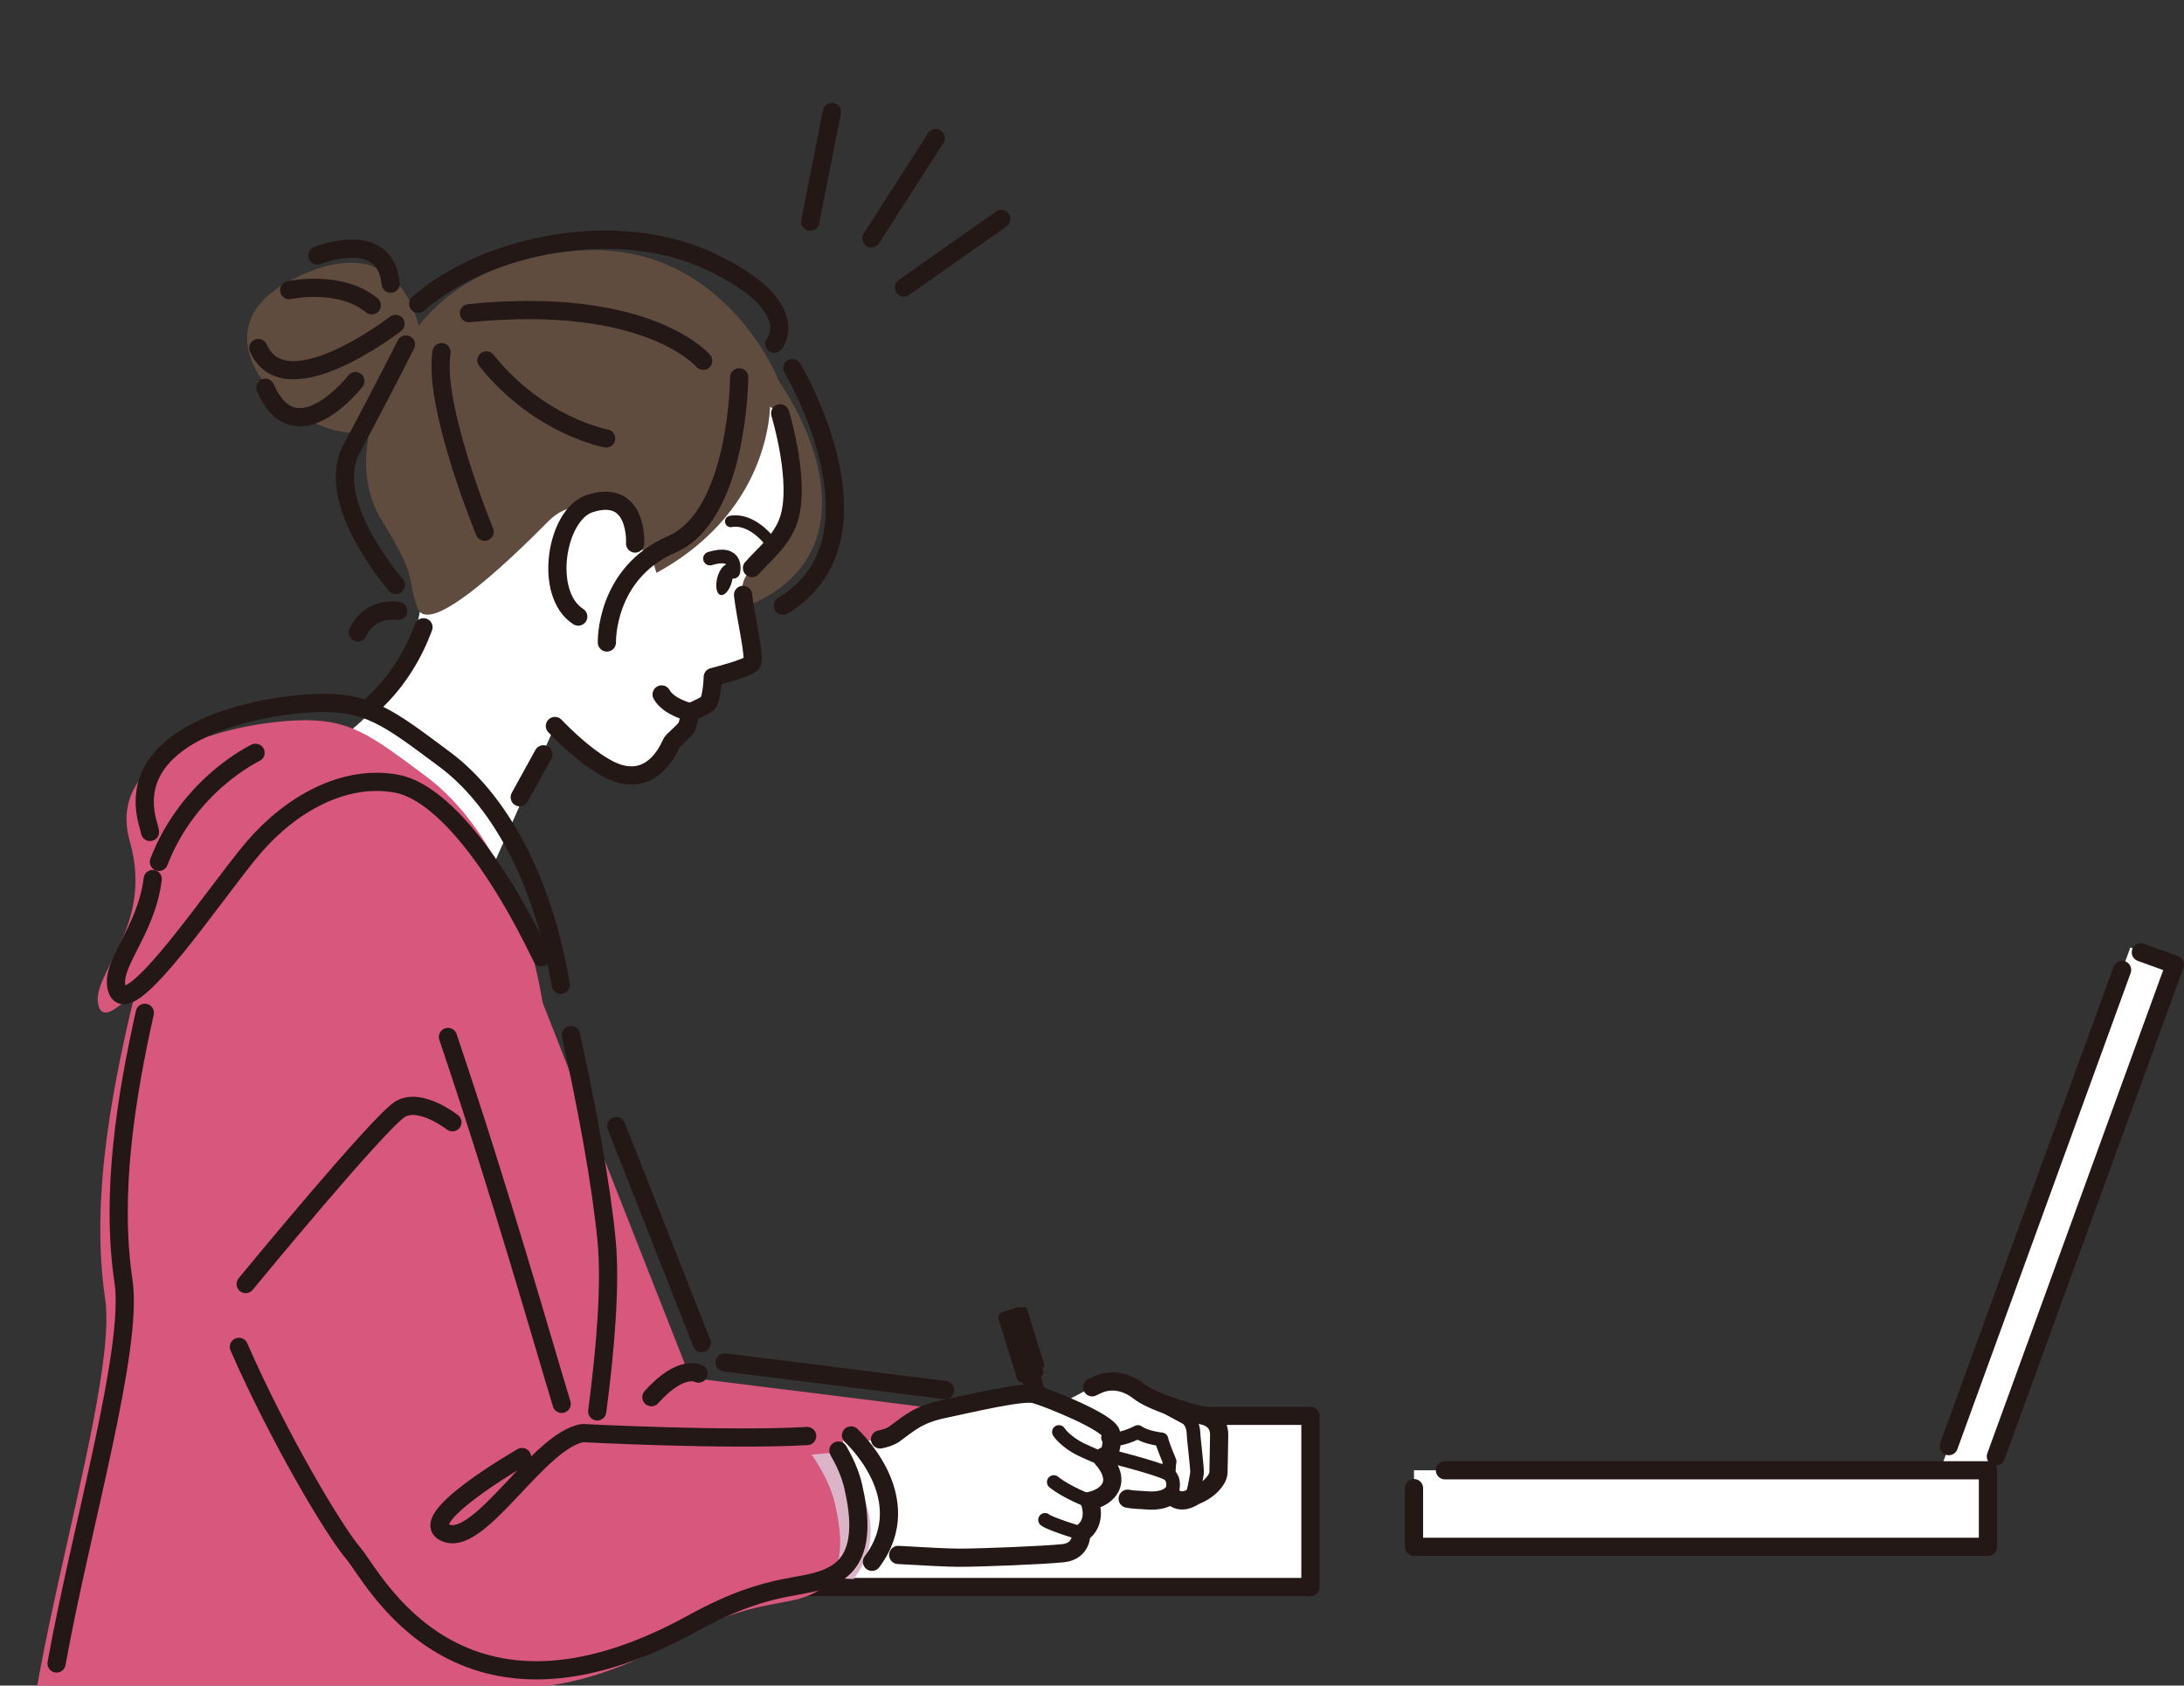 <?xml version="1.0" encoding="utf-8"?>
<!-- Generator: Adobe Illustrator 27.5.0, SVG Export Plug-In . SVG Version: 6.00 Build 0)  -->
<svg version="1.1" id="レイヤー_1" xmlns="http://www.w3.org/2000/svg" xmlns:xlink="http://www.w3.org/1999/xlink" x="0px"
	 y="0px" viewBox="0 0 289.99 223.82" style="enable-background:new 0 0 289.99 223.82;" xml:space="preserve">
<rect x="0" y="0" width="289.99" height="223.82" fill="#333333" stroke="none"/>
<style type="text/css">
	.st0{clip-path:url(#SVGID_00000093164958865892768060000005494338074221491347_);}
	.st1{fill:#FFFFFF;stroke:#231815;stroke-width:2.417;stroke-linecap:round;stroke-linejoin:round;stroke-miterlimit:3.404;}
	.st2{fill:#604C3F;}
	.st3{fill:#FFFFFF;}
	.st4{fill:#D8577D;}
	.st5{fill:#231815;}
	.st6{fill:#DCB4C8;}
	.st7{fill:none;stroke:#231815;stroke-width:2.417;stroke-linecap:round;stroke-linejoin:round;stroke-miterlimit:3.404;}
	.st8{fill:none;stroke:#231815;stroke-width:1.515;stroke-linecap:round;stroke-linejoin:round;stroke-miterlimit:3.404;}
	.st9{fill:none;stroke:#231815;stroke-width:1.813;stroke-linecap:round;stroke-linejoin:round;stroke-miterlimit:3.404;}
	.st10{fill:none;stroke:#231815;stroke-width:0.604;stroke-linecap:round;stroke-linejoin:round;stroke-miterlimit:3.404;}
</style>
<g>
	<g>
		<defs>
			<rect id="SVGID_1_" width="181.47" height="223.82"/>
		</defs>
		<clipPath id="SVGID_00000135685301599468497390000013486847089370855576_">
			<use xlink:href="#SVGID_1_"  style="overflow:visible;"/>
		</clipPath>
		<g style="clip-path:url(#SVGID_00000135685301599468497390000013486847089370855576_);">
			<polygon class="st1" points="114.51,188 174,188 174,210.73 107.01,210.73 			"/>
			<path class="st2" d="M95.43,43.68c3.9-2.25,27.92,29.34,1.44,37.66C96.86,81.34,91.53,45.94,95.43,43.68z"/>
			<path class="st3" d="M39.03,101.28c19.64-7.67,17.2-28.19,17.2-28.19S81.57,55.83,87.76,54.6c6.19-1.23,10.71-3.52,15.82,0.29
				c0,0,2.83,9.23,1.1,14.23c-1.41,4.1-6.14,6.28-6.09,8.88c0.04,2.6,1.82,9.45,1.23,10.1c-0.59,0.66-5.18,1.81-5.18,1.81
				s-0.09,3.03-0.72,3.52c-0.63,0.49-2.29,1.15-2.29,1.15s-0.19,1.49-0.49,2.01c-0.3,0.51-1.74,1.67-1.95,2.02
				c-0.2,0.34-2.21,5.81-7.34,4c-2.08-0.74-5.09-3.01-8.17-6.2l-9.07,20.5c0,0-31.11,6.03-25.59-15.62L39.03,101.28z"/>
			<path class="st4" d="M67.69,118.79c3.56,9.71,9.08,34.3,10.43,48.2c1.29,13.32-4.03,40.55-5.86,49.67
				c-1.91,9.54,9.46,42.05-11.34,43.21s-47.73-8.16-55.5-15.51c-7.75-7.35,10.63-57.89,8.54-71.91s1.34-29.76,4.29-41.95
				c2.94-12.19,11.11-26.7,20.66-31.11C50.03,94.26,64.13,109.08,67.69,118.79L67.69,118.79z"/>
			<path class="st4" d="M56.61,103.12c-7.47-5.56-10.21-7.81-17.46-7.45c-8.77,0.43-25.26,4.35-21.91,16.06
				c3.35,11.71-5.73,17.92-4.06,22.08s13.11-13.17,18.05-18.94c4.94-5.78,12.03-9.77,18.96-8.51s15.55,13.43,22.3,29.76
				C70.44,120.11,64.08,108.68,56.61,103.12L56.61,103.12z"/>
			<path class="st2" d="M53.9,45.73C57.97,39,65.04,34.31,76.36,33.32c19.51-1.7,26.96,17.01,26.96,17.01s-2.26,7.63-7.8,13.76
				c-5.56,6.13-9.54,9.35-10.25,8.93c-2.34-1.4-7.19-9.16-12.55-3.72c-5.94,6.03-15.87,15.23-17.28,11.43
				c-1.57-4.25,0.3-3.42-4.72-11.57c-4.58-7.42-0.88-16.71,3.19-23.45L53.9,45.73z"/>
			<path class="st3" d="M84.33,72.17c0,0,0.44-7.42-6.03-5.3c-4.46,1.46-6.19,12.02-1.52,15L84.33,72.17z"/>
			<path class="st2" d="M51.21,56.26l4.61-11.78c0,0-1.83-15.38-17.35-7.19C22.95,45.48,43.47,62.16,51.21,56.26L51.21,56.26z"/>
			<path class="st2" d="M102.27,52.73c0,0,0.94,14.56-15.11,23.34c-3.13-10.65-5.8-16.64,2.71-23.9
				C98.4,44.91,102.27,52.73,102.27,52.73z"/>
			<path class="st5" d="M95.67,79c0.54,0.14,1.22-0.65,1.51-1.77c0.3-1.12,0.11-2.15-0.43-2.29c-0.54-0.14-1.22,0.65-1.51,1.77
				C94.95,77.84,95.14,78.86,95.67,79L95.67,79z"/>
			<path class="st3" d="M135.82,189.07c0,0,8.35-4.51,10.03-5.25c1.69-0.74,3.7-0.4,5.39,0.94c1.69,1.34,6.39,2.76,8.35,3.17
				c1.96,0.41,2.29,1.69,2.29,2.62s-0.09,4.36-0.09,4.94c0,0.58-0.45,1.34-1.3,2.07c-0.85,0.71-1.88,1.08-1.88,1.08
				s-1.93,1.44-3.1-0.18c0,0-0.81,0.94-3.18,0.77s-2.69,0.14-7.99-2.15L135.82,189.07L135.82,189.07z"/>
			<path class="st4" d="M91.66,182.95c0,0,29.05,3.57,41.8,5.28l-11.4,9.79l-47.4-2.27c10.14-28.94-9.55-80.25-9.55-80.25
				L91.66,182.95L91.66,182.95z"/>
			<polygon class="st5" points="143.69,200.47 143.61,204.46 141.29,201.22 133,174.56 135.4,173.82 			"/>
			<path class="st5" d="M135.65,173.98l0.41-0.13l2.31,7.44l-0.35,0.11l0.2,0.66c0.08,0.24-0.08,0.5-0.35,0.59l-1.92,0.6
				c-0.26,0.09-0.54-0.05-0.62-0.29l-2.45-7.87c-0.08-0.24,0.08-0.5,0.35-0.59l1.92-0.6C135.33,173.85,135.51,173.88,135.65,173.98
				L135.65,173.98z"/>
			<path class="st3" d="M111.92,191.13c0,0,4.85,0.71,6.83-0.71c1.97-1.44,3.14-2.6,6.55-3.32c3.41-0.71,10.5-2.43,12.12-1.97
				c1.62,0.45,9.91,3.74,10.12,5.23s-0.07,2.96-1.14,3.36c0,0,1.82,1.88,1.14,3.57c-0.67,1.69-2.89,2.02-2.89,2.02
				s1.21,2.76-1.08,4.31c0,0,0.14,2.36-2.43,2.62c-2.56,0.27-10.97,0.6-13.8,0.6c-2.83,0-14.2-0.74-14.2-0.74l-1.21-14.97V191.13z"
				/>
			<path class="st6" d="M106.72,193.25l3.86-0.36c0,0,9.16,8.26,2.78,16.78l-4.4-0.18L106.72,193.25L106.72,193.25z"/>
			<path class="st4" d="M57.05,139.99c9.25,27.45,15.74,51.97,16.41,52.51c0.67,0.54,20.91,1.34,34.06,0.31c0,0,2.56,3.32,3.36,6.91
				c0.81,3.59,1.66,9.19-2.37,11.57c-4.03,2.38-7.95,0.51-18.94,6.56C58.39,235,47.2,211.73,44.51,208.6
				c-2.69-3.13-10.14-15.81-15.22-27.45l27.74-41.17L57.05,139.99z"/>
			<path class="st7" d="M49.65,93.37c3.31-3.11,5.34-6.74,6.58-10.08"/>
			<line class="st7" x1="72.15" y1="100.16" x2="69.01" y2="105.86"/>
			<path class="st7" d="M98.66,78.99c0.34,3.03,1.69,8.51,1.16,9.1c-0.59,0.66-5.18,1.81-5.18,1.81s-0.09,3.03-0.72,3.52
				s-2.29,1.15-2.29,1.15s-0.19,1.49-0.49,2.01c-0.3,0.51-1.74,1.67-1.95,2.02c-0.2,0.34-2.21,5.81-7.34,4
				c-2.08-0.74-5.09-3.01-8.17-6.2"/>
			<path class="st7" d="M103.59,54.88c0,0,2.83,9.23,1.1,14.23c-0.94,2.73-3.34,4.6-4.84,6.32"/>
			<path class="st8" d="M101.94,71.56c0,0-2.27-2.82-4.92-2.32"/>
			<path class="st7" d="M91.63,94.57c0,0-2.86-0.67-3.78-2.36"/>
			<path class="st7" d="M75.8,137.43c2.14,9.56,4.03,19.91,4.74,27.27c0.56,5.81-0.13,14.26-1.24,22.71"/>
			<path class="st7" d="M7.51,220.88c3.23-17.97,10.23-41.78,8.89-50.72c-1.75-11.73,0.37-24.65,2.83-35.68"/>
			<path class="st7" d="M20.28,116.72c-0.89,7.18-5.96,11.59-4.68,14.78c1.67,4.15,13.11-13.17,18.05-18.94
				c4.94-5.78,12.03-9.77,18.96-8.51c5.94,1.08,13.13,10.2,19.32,23.06"/>
			<path class="st7" d="M74.46,130.77c-2.43-14.41-8.43-24.76-15.43-29.95c-7.47-5.56-10.21-7.81-17.46-7.45
				c-8.77,0.43-25.26,4.35-21.91,16.06c0.1,0.35,0.19,0.7,0.26,1.04"/>
			<path class="st7" d="M84.33,72.17c0,0,0.44-7.42-6.03-5.3c-4.46,1.46-6.19,12.02-1.52,15"/>
			<path class="st7" d="M33.93,99.96c0,0-8.83,4.12-12.83,14.48"/>
			<path class="st7" d="M105.2,48.86c0,0,13.53,22.61-1.25,31.57"/>
			<path class="st7" d="M52.57,77.68c0,0-9.67-11.02-5.91-18.04c3.76-7.02,7.24-13.9,7.24-13.9"/>
			<path class="st7" d="M102.81,45.64c0,0,4.14-4.83-8.27-10.81c-12.42-5.99-29.96-2.44-39.02,5.51"/>
			<path class="st7" d="M98.15,50.1c0,0-0.09,18.35-8.96,22.18c-8.87,3.84-8.61,13.03-8.61,13.03"/>
			<path class="st7" d="M93.37,47.91c0,0-7.29-8.71-31.11-6.33"/>
			<path class="st7" d="M64.35,70.6c0,0-6.88-16.66-5.72-23.84"/>
			<path class="st7" d="M80.49,58.22c0,0-8.92-1.61-15.91-10.37"/>
			<path class="st7" d="M52.52,43c0,0-14.65,11.37-18.22,3.21"/>
			<path class="st7" d="M38.4,38.53c0,0,6.71-1.49,10.96,2.01"/>
			<path class="st7" d="M47.19,50.6c0,0-7.9,10.18-11.96,0.89"/>
			<path class="st7" d="M42.13,33.93c0,0,9.04-3.71,9.74,3.74"/>
			<path class="st7" d="M52.87,81.11c0,0-3.75-0.66-5.35,2.86"/>
			<path class="st9" d="M97.37,75.92c0,0,0.73-2.93-3.1-1.75"/>
			<path class="st7" d="M145.02,184.21c0.35-0.17,0.63-0.31,0.83-0.39c1.69-0.74,3.7-0.4,5.39,0.94c1.69,1.34,6.39,2.76,8.35,3.17
				s2.29,1.69,2.29,2.62s-0.09,4.36-0.09,4.94c0,0.58-0.45,1.34-1.3,2.07c-0.85,0.71-1.88,1.08-1.88,1.08s-1.93,1.44-3.1-0.18
				c0,0-0.81,0.94-3.18,0.77c-1.07-0.09-1.73-0.06-2.6-0.23"/>
			<path class="st9" d="M155.5,198.45c0,0,0.85-2.02-0.49-2.78s-8.57-2.56-8.57-2.56"/>
			<path class="st9" d="M153.96,186.34c0,0,2.86,1.58,3.46,1.88c0.6,0.31,1.01,1.11,1.05,2.05c0.03,0.94,0.54,4.88,0.47,5.32
				c-0.07,0.43-0.43,2.96-0.84,3.23"/>
			<path class="st9" d="M155.2,195.7c0,0-0.03-1.01,0.1-1.65c0,0-0.94-2.19-1.08-2.93c0,0-2.05-0.2-3.13-0.98
				c0,0-2.72,1.45-3.97,0.77"/>
			<path class="st7" d="M96.21,180.91c5.09,0.63,18.36,2.27,29.27,3.67"/>
			<line class="st7" x1="81.83" y1="149.53" x2="93.18" y2="178.34"/>
			<path class="st10" d="M135.65,173.98l0.41-0.13l2.31,7.44l-0.35,0.11l0.2,0.66c0.08,0.24-0.08,0.5-0.35,0.59l-1.92,0.6
				c-0.26,0.09-0.54-0.05-0.62-0.29l-2.45-7.87c-0.08-0.24,0.08-0.5,0.35-0.59l1.92-0.6C135.33,173.85,135.51,173.88,135.65,173.98
				L135.65,173.98z"/>
			<path class="st7" d="M116.85,191.13c0.73-0.14,1.4-0.36,1.9-0.71c1.97-1.44,3.14-2.6,6.55-3.32c3.41-0.71,10.5-2.43,12.12-1.97
				c1.62,0.45,9.91,3.74,10.12,5.23s-0.07,2.96-1.14,3.36c0,0,1.82,1.88,1.14,3.57c-0.67,1.69-2.89,2.02-2.89,2.02
				s1.21,2.76-1.08,4.31c0,0,0.14,2.36-2.43,2.62c-2.56,0.27-10.97,0.6-13.8,0.6c-1.4,0-4.9-0.18-8.08-0.37"/>
			<path class="st9" d="M146.39,193.71c0,0-1.62-0.65-2.92-1.28s-2.47-1.66-2.87-2.29"/>
			<path class="st9" d="M144.63,199.3c0,0-2.92-1.08-4.71-2.51"/>
			<path class="st9" d="M143.56,203.61c0,0-4.17-1.26-4.8-1.8"/>
			<path class="st7" d="M113,190.6c0,0,9.16,8.26,2.78,16.78"/>
			<path class="st7" d="M111.32,192.61c0.74,1.28,1.58,3,1.98,4.8c0.81,3.59,1.66,9.19-2.37,11.57c-4.03,2.38-7.95,0.51-18.94,6.56
				c-31.17,17.16-42.36-6.12-45.05-9.25c-2.69-3.13-10.14-15.81-15.22-27.45"/>
			<path class="st7" d="M59.48,137.69c7.17,21.26,12.67,40.76,15.1,48.72"/>
			<path class="st7" d="M60.07,149.02c0,0-4.18-3.28-6.86-1.79c-2.69,1.49-20.59,23.27-20.59,23.27"/>
			<path class="st7" d="M69.32,193.47c0,0-14.92,8.55-9.95,10.14c4.56,1.46,12.24-12.43,18.01-13.32c0,0,19.05,1,29.79,0.39"/>
			<path class="st7" d="M92.75,182.39c0,0-2.24-1.34-6.26,3.13"/>
			<line class="st7" x1="124.25" y1="18.33" x2="115.7" y2="31.66"/>
			<line class="st7" x1="132.96" y1="29.07" x2="120.02" y2="38.17"/>
			<line class="st7" x1="110.46" y1="14.86" x2="107.58" y2="29.45"/>
		</g>
	</g>
	
		<rect x="234.66" y="159.64" transform="matrix(0.342 -0.94 0.94 0.342 26.481 363.447)" class="st3" width="76.22" height="6.35"/>
	<rect x="187.75" y="195.23" class="st3" width="76.22" height="10.16"/>
	<line class="st7" x1="281.77" y1="128.79" x2="258.76" y2="192.02"/>
	<polyline class="st7" points="265.01,193.39 288.78,128.09 284.26,126.45 	"/>
	<polyline class="st7" points="187.75,197.6 187.75,205.39 263.96,205.39 263.96,195.23 191.86,195.23 	"/>
</g>
</svg>
